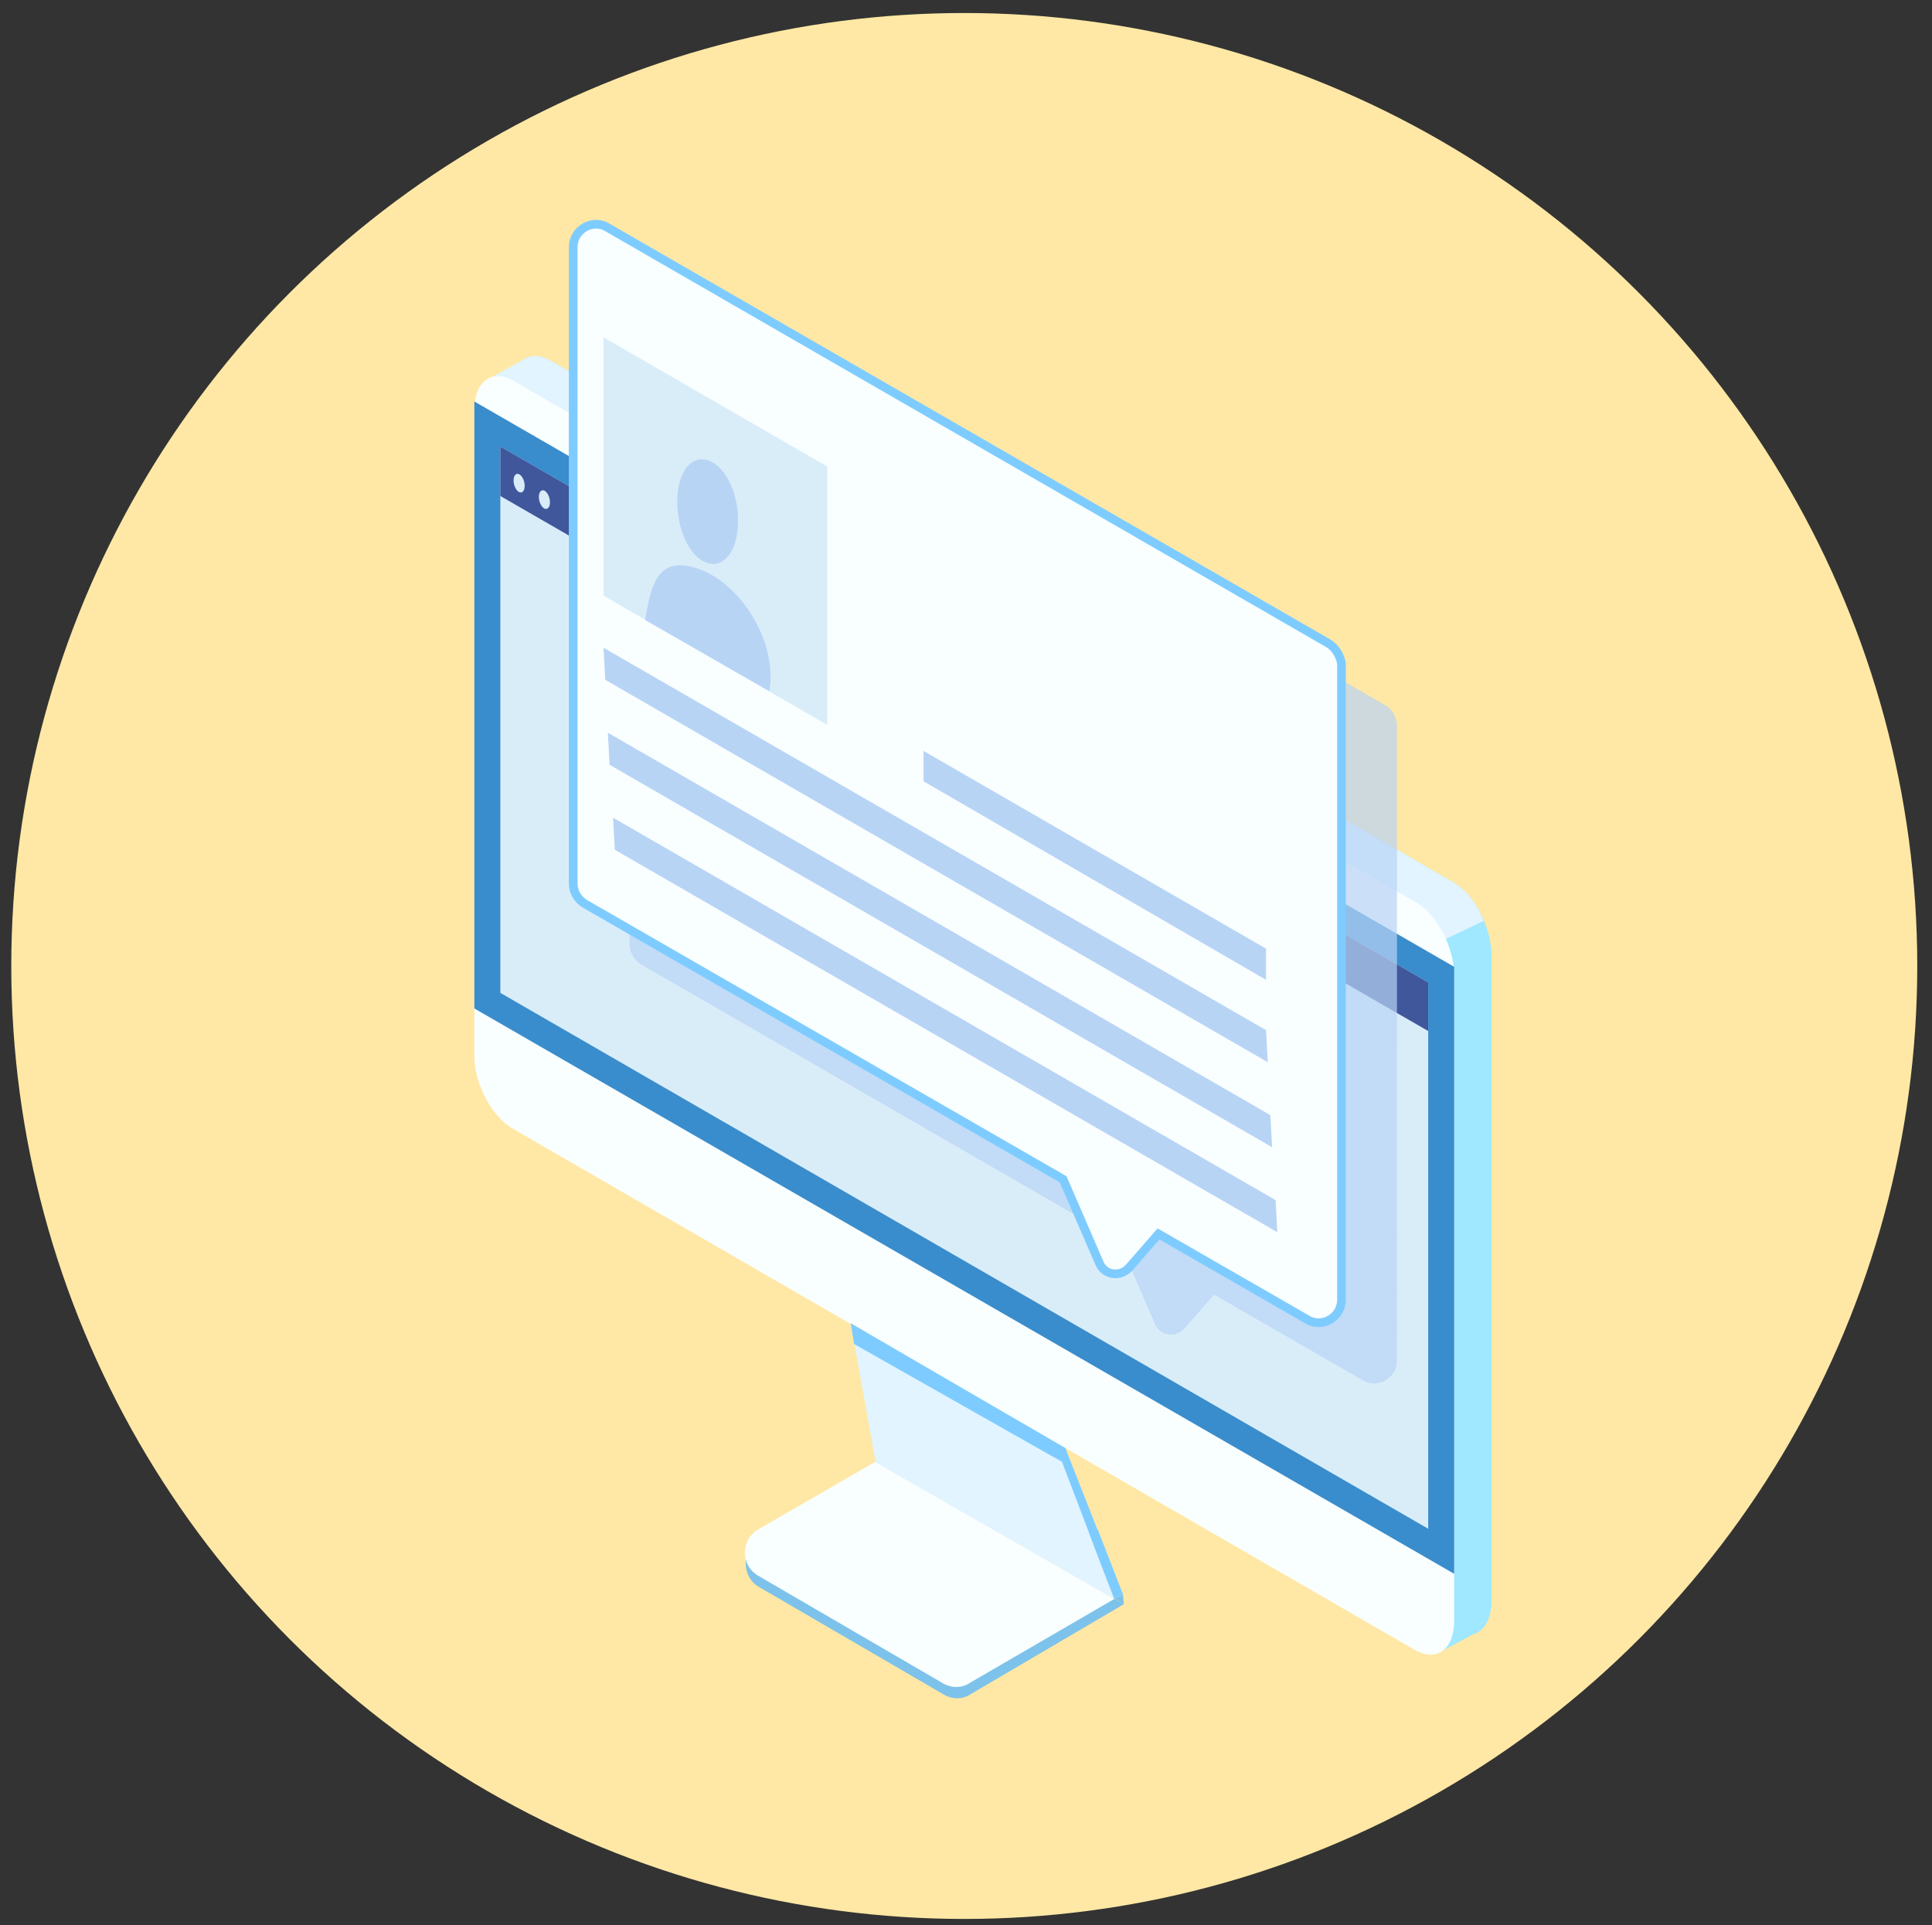 <?xml version="1.0" encoding="utf-8"?>
<!-- Generator: Adobe Illustrator 26.0.1, SVG Export Plug-In . SVG Version: 6.00 Build 0)  -->
<svg version="1.1" id="圖層_1" xmlns="http://www.w3.org/2000/svg" xmlns:xlink="http://www.w3.org/1999/xlink" x="0px" y="0px"
	 viewBox="0 0 222.8 222" style="enable-background:new 0 0 222.8 222;" xml:space="preserve">
<rect x="0" y="0" width="222.8" height="222" fill="#333333" stroke="none"/>
<style type="text/css">
	.st0{fill:#FFE8A5;}
	.st1{fill:#9FE8FF;}
	.st2{fill:#7DC2EA;}
	.st3{fill:#7ECCFF;}
	.st4{fill:#E1F4FF;}
	.st5{fill:#F9FEFF;}
	.st6{fill:#3A8DCC;}
	.st7{fill:#D9EDF9;}
	.st8{fill:#40579C;}
	.st9{opacity:0.7;fill:#B8D4F5;}
	.st10{fill:#F9FEFF;stroke:#7ECCFF;stroke-miterlimit:10;}
	.st11{fill:#B8D4F5;}
</style>
<circle class="st0" cx="111.2" cy="111.4" r="109.9"/>
<g>
	<g>
		<polygon class="st1" points="170.4,188.2 166.1,190.5 167.1,181.9 171.4,181.9 		"/>
		<g>
			<path class="st2" d="M129.6,185l-17.7,10.4c-0.9,0.6-2.1,0.6-3.1,0L87.5,183c-2-1.2-2-4.1,0-5.3l13.5-7.8L129.6,185z"/>
			<polygon class="st3" points="122,164.8 129.5,183.9 102,168.1 98.1,151 			"/>
			<path class="st1" d="M63.5,127.9l104,60.1c2.5,1.4,4.5-0.1,4.5-3.4v-74.4c0-3.3-2-7.1-4.5-8.5l-104-60.1C61,40.2,59,41.7,59,45
				v74.4C59,122.6,61,126.5,63.5,127.9z"/>
			<path class="st4" d="M167.5,101.7l-104-60.1c-1.1-0.6-2-0.7-2.8-0.3l0,0l0,0c-0.1,0-0.1,0.1-0.2,0.1l-3.8,2.1l2.3,1.4
				c0,0,0,0,0,0.1v20.8l107.7,42.5l4.4-2.1C170.3,104.2,169,102.5,167.5,101.7z"/>
			<path class="st5" d="M59.2,130.2l104,60.1c2.5,1.4,4.5-0.1,4.5-3.4v-74.4c0-3.3-2-7.1-4.5-8.5l-104-60.1
				c-2.5-1.4-4.5,0.1-4.5,3.4v74.4C54.7,125,56.7,128.8,59.2,130.2z"/>
			<polygon class="st6" points="54.7,116.3 167.7,181.5 167.7,111.5 54.7,46.3 			"/>
			<polygon class="st7" points="57.7,114.5 57.7,51.5 164.7,113.3 164.7,176.3 			"/>
			<polygon class="st8" points="164.7,113.3 57.7,51.5 57.7,57.2 164.7,118.9 			"/>
			<polygon class="st4" points="121.6,166.3 128.5,184.4 101,168.7 98.1,152.6 			"/>
			<path class="st5" d="M128.5,184.4l-16.7,9.7c-0.9,0.6-2.1,0.6-3.1,0l-21.3-12.4c-2-1.2-2-4.1,0-5.3l13.5-7.8L128.5,184.4z"/>
			<polygon class="st3" points="129.5,183.9 128.5,184.4 125.6,176.8 126.6,176.4 			"/>
			<polygon class="st3" points="121.8,166.4 122.5,168.6 98.5,155 98.1,152.6 			"/>
			<polygon class="st2" points="129.5,183.9 129.6,185 128.5,184.4 			"/>
		</g>
		<ellipse transform="matrix(0.97 -0.242 0.242 0.97 -11.716 16.186)" class="st7" cx="59.9" cy="55.7" rx="0.6" ry="1.1"/>
		<ellipse transform="matrix(0.97 -0.242 0.242 0.97 -12.073 16.941)" class="st7" cx="62.8" cy="57.6" rx="0.6" ry="1.1"/>
	</g>
	<g>
		<path class="st9" d="M159.7,81.3L76.5,33.2c-1.7-1-3.9,0.3-3.9,2.3v73.4c0,0.9,0.5,1.8,1.3,2.3L129,143h0l4.2,9.7
			c0.6,1.4,2.4,1.6,3.4,0.5l3.4-3.9l17.2,9.9c1.7,1,3.9-0.3,3.9-2.3V83.5C161,82.6,160.5,81.7,159.7,81.3z"/>
		<path class="st10" d="M153.2,74.2L70,26.2c-1.7-1-3.9,0.3-3.9,2.3v73.4c0,0.9,0.5,1.8,1.3,2.3l55.2,31.8h0l4.2,9.7
			c0.6,1.4,2.4,1.6,3.4,0.5l3.4-3.9l17.2,9.9c1.7,1,3.9-0.3,3.9-2.3V76.5C154.5,75.5,154,74.7,153.2,74.2z"/>
		<g>
			<polygon class="st11" points="146,113 106.5,90.1 106.5,86.6 146,109.4 			"/>
			<polygon class="st11" points="146.2,122.5 69.8,78.4 69.6,74.7 146,118.8 			"/>
			<polygon class="st11" points="146.7,132.3 70.3,88.2 70.1,84.5 146.5,128.6 			"/>
			<polygon class="st11" points="147.3,142.1 70.9,98 70.7,94.3 147.1,138.4 			"/>
			<g>
				<polygon class="st7" points="69.6,38.9 69.6,68.7 95.4,83.6 95.4,53.8 				"/>
			</g>
		</g>
	</g>
	<path class="st11" d="M85.1,60.2c0,3.3-1.6,5.4-3.6,4.7s-3.4-3.8-3.4-7.1c0-3.3,1.6-5.4,3.6-4.7S85.2,57,85.1,60.2z M88.8,76.8
		c-0.6-5.2-4.6-10.3-8.9-11.4c-3.9-1-4.8,1.7-5.5,6.1l14.3,8.2C88.9,78.8,88.9,77.9,88.8,76.8z"/>
</g>
</svg>
